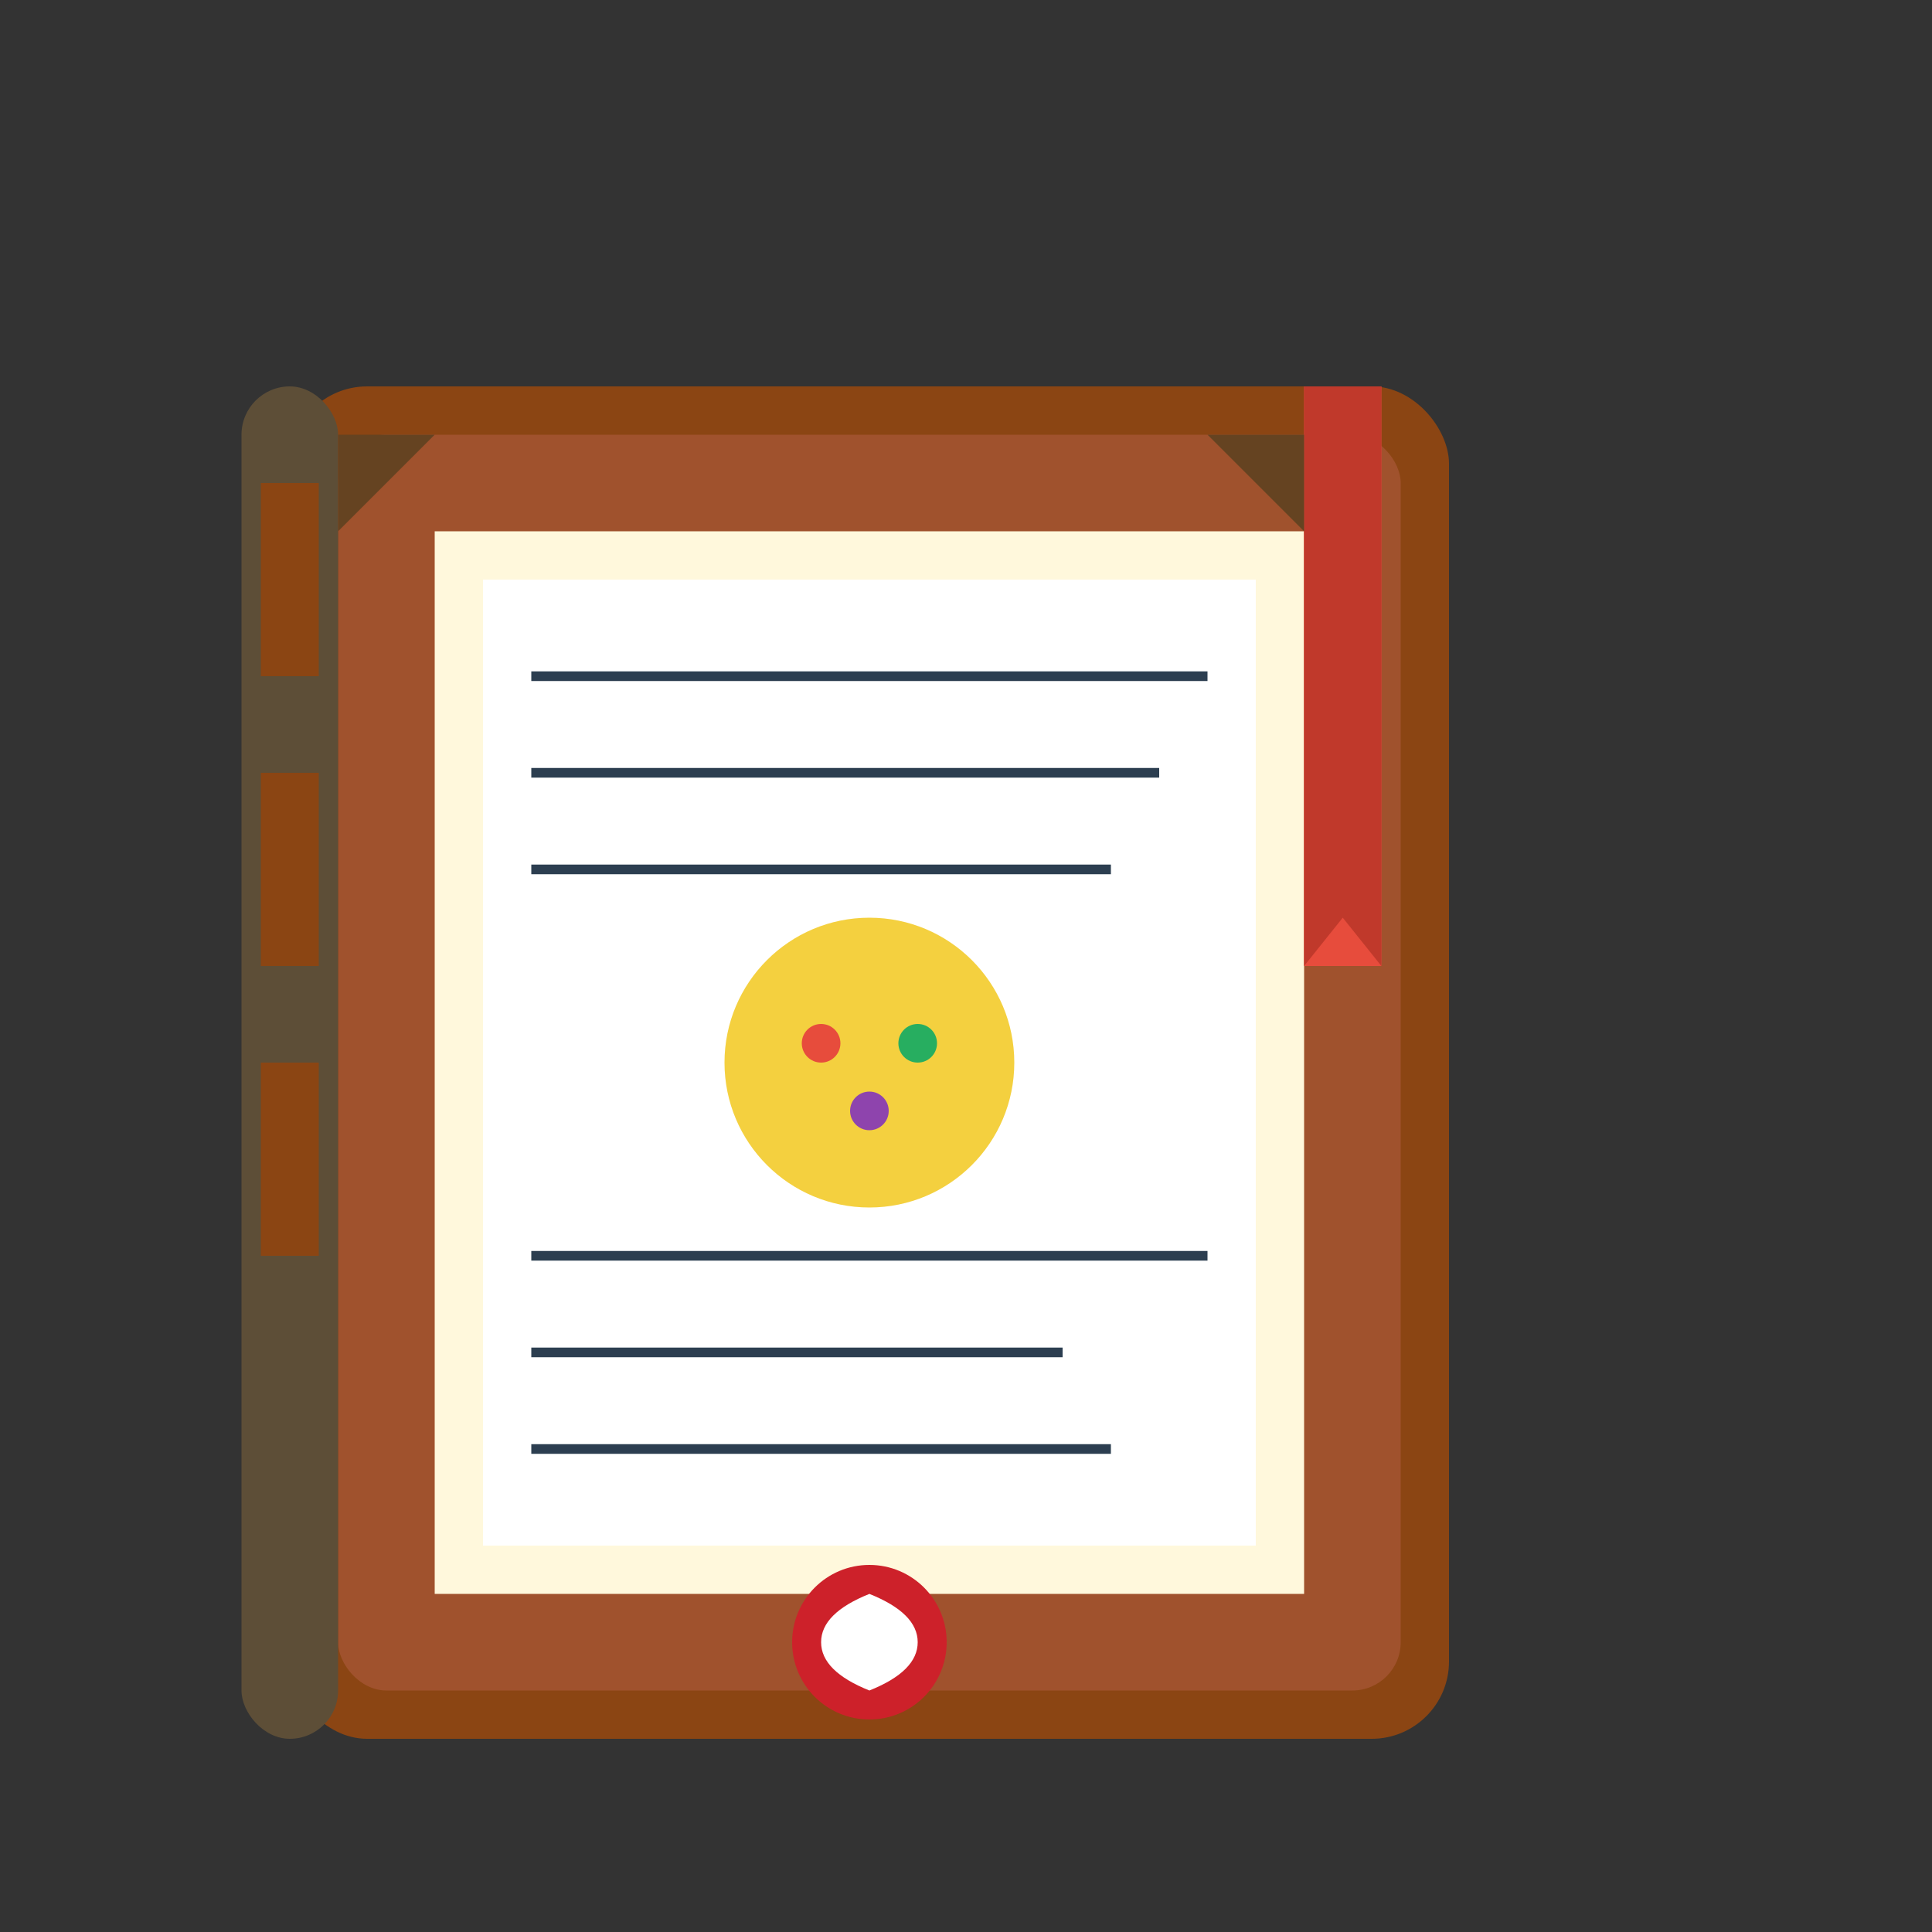 <svg width="200" height="200" viewBox="0 0 200 200" fill="none" xmlns="http://www.w3.org/2000/svg">
  <rect x="0" y="0" width="200" height="200" fill="#333333" stroke="none"/>
  <!-- Book cover -->
  <rect x="30" y="40" width="120" height="140" rx="8" fill="#8B4513"/>
  <rect x="35" y="45" width="110" height="130" rx="5" fill="#A0522D"/>
  
  <!-- Book spine -->
  <rect x="25" y="40" width="10" height="140" rx="5" fill="#5D4E37"/>
  <rect x="27" y="50" width="6" height="20" fill="#8B4513"/>
  <rect x="27" y="80" width="6" height="20" fill="#8B4513"/>
  <rect x="27" y="110" width="6" height="20" fill="#8B4513"/>
  
  <!-- Pages -->
  <rect x="45" y="55" width="90" height="110" fill="#FFF8DC"/>
  <rect x="50" y="60" width="80" height="100" fill="#FFFFFF"/>
  
  <!-- Text lines -->
  <line x1="55" y1="70" x2="125" y2="70" stroke="#2C3E50" stroke-width="1"/>
  <line x1="55" y1="80" x2="120" y2="80" stroke="#2C3E50" stroke-width="1"/>
  <line x1="55" y1="90" x2="115" y2="90" stroke="#2C3E50" stroke-width="1"/>
  
  <!-- Recipe illustration on page -->
  <circle cx="90" cy="110" r="15" fill="#F4D03F"/>
  <circle cx="85" cy="108" r="2" fill="#E74C3C"/>
  <circle cx="95" cy="108" r="2" fill="#27AE60"/>
  <circle cx="90" cy="115" r="2" fill="#8E44AD"/>
  
  <!-- More text lines -->
  <line x1="55" y1="130" x2="125" y2="130" stroke="#2C3E50" stroke-width="1"/>
  <line x1="55" y1="140" x2="110" y2="140" stroke="#2C3E50" stroke-width="1"/>
  <line x1="55" y1="150" x2="115" y2="150" stroke="#2C3E50" stroke-width="1"/>
  
  <!-- Bookmark -->
  <rect x="135" y="40" width="8" height="60" fill="#E74C3C"/>
  <path d="M135 100 L139 95 L143 100 V40 H135 V100Z" fill="#C0392B"/>
  
  <!-- Decorative corner -->
  <path d="M35 45 L45 45 L35 55 Z" fill="#654321"/>
  <path d="M125 45 L135 45 L135 55 Z" fill="#654321"/>
  
  <!-- Polish eagle emblem (simplified) -->
  <circle cx="90" cy="170" r="8" fill="#CD212A"/>
  <path d="M90 165 Q85 167 85 170 Q85 173 90 175 Q95 173 95 170 Q95 167 90 165Z" fill="#FFFFFF"/>
</svg>
